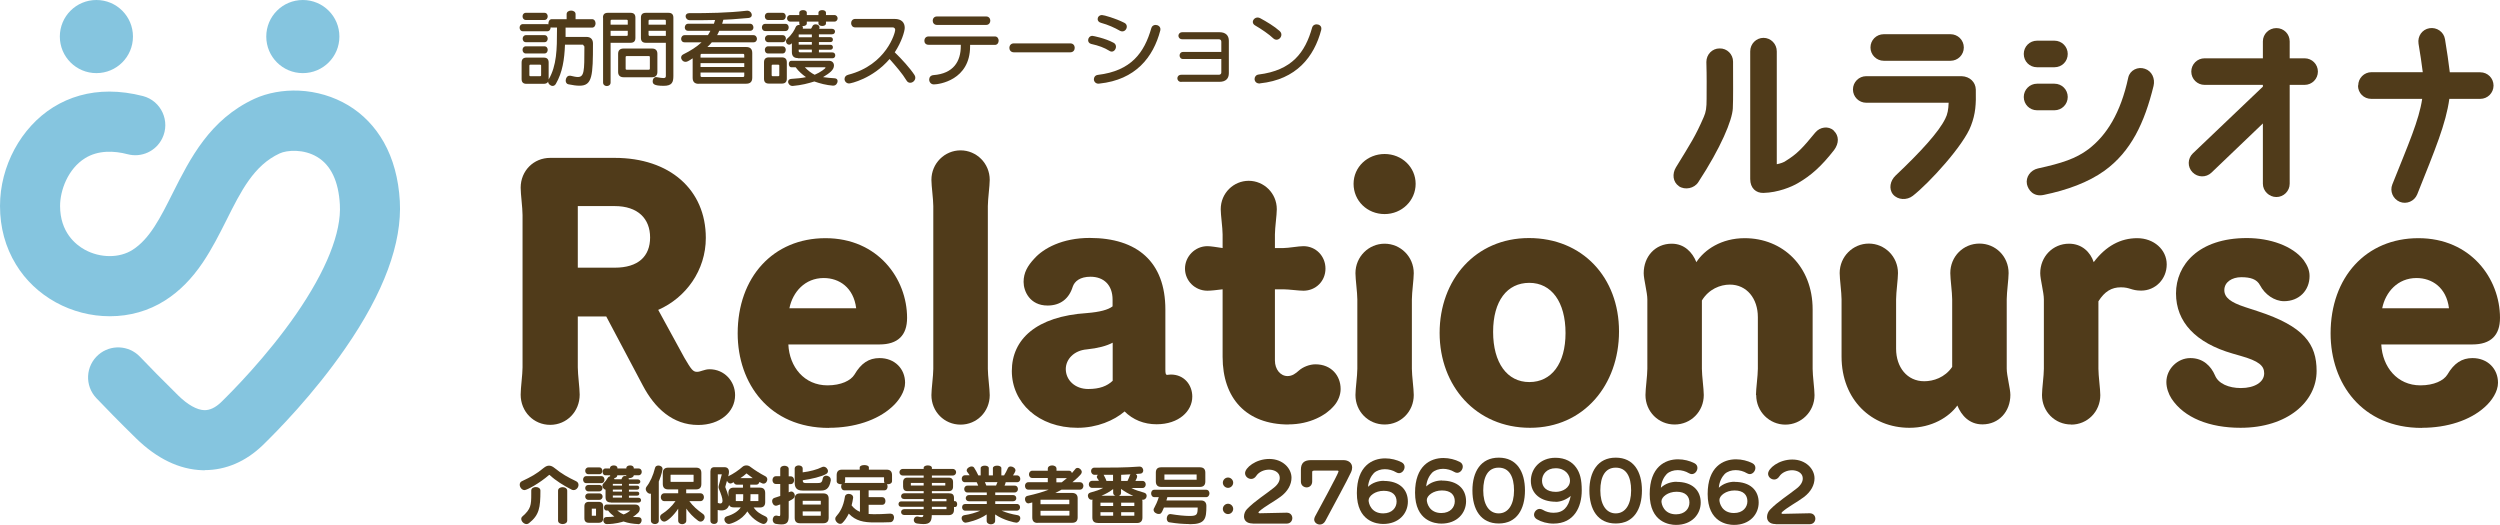 <?xml version="1.0" encoding="UTF-8"?>
<svg xmlns="http://www.w3.org/2000/svg" xmlns:xlink="http://www.w3.org/1999/xlink" id="_レイヤー_1" data-name="レイヤー 1" viewBox="0 0 212.66 44.64">
  <defs>
    <style>
      .cls-1 {
        fill: #85c5df;
      }

      .cls-2 {
        fill: none;
      }

      .cls-3 {
        fill: #503b1a;
      }

      .cls-4 {
        clip-path: url(#clippath);
      }
    </style>
    <clipPath id="clippath">
      <rect class="cls-2" x="0" width="212.65" height="40"></rect>
    </clipPath>
  </defs>
  <g class="cls-4">
    <g>
      <path class="cls-1" d="M17.43,40h-.2c-1.97-.06-3.88-.98-5.66-2.72-1.43-1.4-2.55-2.55-3.37-3.41-1.01-1.06-.93-2.74.18-3.7,1.03-.89,2.58-.81,3.52.17.79.83,1.87,1.93,3.25,3.29.81.8,1.6,1.24,2.23,1.26.47.01.95-.22,1.43-.68.85-.83,3.83-3.81,6.37-7.47,2.57-3.72,3.87-6.96,3.73-9.34-.11-1.98-.76-3.35-1.93-4.05-1.15-.69-2.56-.59-3.19-.3-2.19,1.01-3.28,3.18-4.53,5.68-.6,1.19-1.22,2.42-1.99,3.57-.96,1.43-2.03,2.5-3.25,3.27-1.37.87-2.98,1.33-4.66,1.33h-.03c-1.59,0-3.18-.41-4.58-1.18-1.4-.77-2.58-1.88-3.39-3.22-.9-1.47-1.36-3.15-1.36-4.98,0-3.39,1.78-6.68,4.53-8.4,1.42-.88,3.02-1.33,4.77-1.33h0c.93,0,1.88.13,2.86.38,1.56.41,2.35,2.15,1.64,3.6-.53,1.09-1.76,1.66-2.94,1.35-1.17-.31-2.53-.35-3.63.34-1.46.91-2.12,2.74-2.12,4.06,0,2.23,1.32,3.29,2.1,3.72,1.31.72,2.95.73,4.07.01,1.46-.93,2.36-2.73,3.41-4.82,1.48-2.94,3.15-6.27,6.96-8.03,1.09-.5,2.44-.75,3.79-.69,1.49.07,2.93.5,4.17,1.24,1.27.76,2.29,1.83,3.04,3.15.79,1.41,1.25,3.09,1.36,5,.2,3.58-1.36,7.8-4.64,12.53-2.72,3.94-5.82,7.07-7.02,8.24-1.44,1.39-3.14,2.12-4.94,2.12h0ZM25.76,0c-1.72,0-3.11,1.39-3.11,3.11s1.39,3.11,3.11,3.11,3.11-1.39,3.11-3.11-1.39-3.11-3.11-3.11ZM8.2,0c-1.72,0-3.11,1.39-3.11,3.11s1.39,3.11,3.11,3.11,3.11-1.39,3.11-3.11-1.39-3.11-3.11-3.11Z"></path>
      <path class="cls-3" d="M54.68,32.79l-3.11-5.87h-2.42v4.33c0,.63.16,1.76.16,2.32,0,1.44-1.1,2.57-2.51,2.57s-2.51-1.13-2.51-2.57c0-.6.16-1.7.16-2.32v-12.96c0-.63-.16-1.76-.16-2.32,0-1.44,1.1-2.54,2.51-2.54h5.49c4.68,0,7.75,2.7,7.75,6.81,0,2.76-1.7,5.09-4.05,6.12l2.23,4.08c.57.97.72,1.19,1.07,1.19.31,0,.63-.22,1.07-.22,1.25,0,2.17,1.01,2.17,2.2,0,1.44-1.29,2.54-3.14,2.54-2.17,0-3.7-1.44-4.71-3.36h0ZM52.29,22.77c2.01,0,3.01-.97,3.01-2.57s-1.04-2.67-3.01-2.67h-3.14v5.24h3.14Z"></path>
      <path class="cls-3" d="M70.5,36.4c-5.06,0-7.75-3.77-7.75-8.04,0-4.77,3.01-8.1,7.47-8.1s6.94,3.45,6.94,6.78c0,1.48-.78,2.26-2.35,2.26h-7.75c.09,1.91,1.35,3.48,3.33,3.48,1.16,0,1.98-.41,2.29-.91.57-.97,1.22-1.41,2.14-1.41,1.29,0,2.17.91,2.17,2.1,0,.75-.53,1.54-1.13,2.07-1.25,1.13-3.2,1.76-5.34,1.76h0ZM67.15,26.22h5.68c-.22-1.76-1.44-2.57-2.76-2.57-1.6,0-2.64,1.19-2.92,2.57Z"></path>
      <path class="cls-3" d="M79.39,17.53c0-.6-.16-1.7-.16-2.23,0-1.41,1.13-2.51,2.48-2.51s2.48,1.1,2.48,2.51c0,.53-.16,1.63-.16,2.23v13.85c0,.6.16,1.7.16,2.23,0,1.41-1.1,2.51-2.48,2.51s-2.48-1.1-2.48-2.51c0-.53.16-1.63.16-2.23v-13.85Z"></path>
      <path class="cls-3" d="M95.65,35.01c-.88.75-2.32,1.38-3.99,1.38-3.33,0-5.59-2.14-5.59-4.83s2.07-4.65,6.4-4.93c1.1-.09,1.79-.28,2.17-.57v-.57c0-1.25-.75-1.95-1.88-1.95-.88,0-1.35.38-1.51.85-.31,1.01-1.04,1.6-2.14,1.6-1.51,0-2.04-1.22-2.04-2.01s.35-1.38.91-1.98c.78-.88,2.39-1.76,4.71-1.76,4.05,0,6.44,2.04,6.44,6.09v5.09c0,.35.03.47.16.47.06,0,.16-.03.31-.03,1.13,0,1.82.88,1.82,1.88,0,1.22-1.13,2.35-3.04,2.35-1.07,0-2.01-.38-2.73-1.1h0ZM94.65,32.38v-3.23c-.53.28-1.25.47-2.2.57-1.1.09-1.79.85-1.79,1.67,0,.94.78,1.7,1.91,1.7.97,0,1.6-.25,2.07-.69h0Z"></path>
      <path class="cls-3" d="M109.62,36.11c-3.61,0-5.62-2.23-5.62-5.75v-5.75c-.47.06-1,.12-1.29.12-1.07,0-1.91-.85-1.91-1.88s.85-1.91,1.91-1.91c.28,0,.82.09,1.29.16v-1.16c0-.57-.16-1.63-.16-2.14,0-1.38,1.1-2.42,2.38-2.42s2.39,1.04,2.39,2.42c0,.5-.16,1.57-.16,2.14v1.16h.72c.44,0,1.29-.16,1.7-.16,1.07,0,1.88.85,1.88,1.91s-.82,1.88-1.88,1.88c-.41,0-1.25-.12-1.7-.12h-.72v6.06c0,.75.47,1.32,1.07,1.32.41,0,.69-.22.97-.47.35-.31.91-.53,1.41-.53,1.35,0,2.14.97,2.14,2.1,0,.47-.19,1.01-.57,1.44-.66.78-2.04,1.57-3.86,1.57h0Z"></path>
      <path class="cls-3" d="M117.78,13.1c1.48,0,2.64,1.13,2.64,2.54s-1.16,2.57-2.64,2.57-2.64-1.13-2.64-2.57,1.19-2.54,2.64-2.54ZM115.46,25.47c0-.6-.16-1.7-.16-2.23,0-1.41,1.13-2.51,2.48-2.51s2.48,1.1,2.48,2.51c0,.53-.16,1.63-.16,2.23v5.9c0,.6.16,1.7.16,2.23,0,1.41-1.1,2.51-2.48,2.51s-2.48-1.1-2.48-2.51c0-.53.16-1.63.16-2.23v-5.9Z"></path>
      <path class="cls-3" d="M137.72,28.2c0,4.52-2.98,8.19-7.57,8.19s-7.69-3.55-7.69-8.07,3.04-8.07,7.6-8.07,7.66,3.36,7.66,7.94h0ZM133.17,28.33c0-2.64-1.19-4.27-3.08-4.27s-3.08,1.54-3.08,4.17,1.19,4.27,3.08,4.27,3.08-1.57,3.08-4.17Z"></path>
      <path class="cls-3" d="M149.37,33.6c0-.53.16-1.63.16-2.23v-4.4c0-1.57-.94-2.76-2.38-2.76-.82,0-1.79.38-2.38,1.35v5.81c0,.6.16,1.7.16,2.23,0,1.41-1.1,2.51-2.48,2.51s-2.48-1.1-2.48-2.51c0-.53.16-1.63.16-2.23v-5.9c0-.6-.31-1.7-.31-2.23,0-1.41.97-2.51,2.38-2.51,1.07,0,1.76.72,2.1,1.57.69-1.07,2.14-2.04,4.11-2.04,3.23,0,5.78,2.39,5.78,6.06v5.06c0,.6.16,1.7.16,2.23,0,1.41-1.13,2.51-2.48,2.51s-2.48-1.1-2.48-2.51h0Z"></path>
      <path class="cls-3" d="M166.51,34.48c-.72,1.01-2.2,1.91-4.08,1.91-3.23,0-5.78-2.38-5.78-6.06v-4.87c0-.6-.16-1.7-.16-2.23,0-1.41,1.13-2.51,2.48-2.51s2.48,1.1,2.48,2.51c0,.53-.16,1.63-.16,2.23v4.21c0,1.57.94,2.76,2.39,2.76.78,0,1.76-.31,2.38-1.22v-5.75c0-.6-.16-1.7-.16-2.23,0-1.41,1.1-2.51,2.48-2.51s2.48,1.1,2.48,2.51c0,.53-.16,1.63-.16,2.23v5.9c0,.6.31,1.7.31,2.23,0,1.41-.97,2.51-2.38,2.51-1.1,0-1.79-.75-2.14-1.63h0Z"></path>
      <path class="cls-3" d="M176.18,36.11c-1.38,0-2.48-1.1-2.48-2.51,0-.53.16-1.63.16-2.23v-5.9c0-.6-.31-1.7-.31-2.23,0-1.41,1.07-2.51,2.45-2.51,1.1,0,1.82.72,2.1,1.57,1.04-1.38,2.29-2.04,3.7-2.04s2.51.97,2.51,2.23-.97,2.23-2.17,2.23c-.85,0-.94-.28-1.73-.28s-1.38.35-1.91,1.19v5.75c0,.6.16,1.7.16,2.23,0,1.41-1.1,2.51-2.48,2.51h0Z"></path>
      <path class="cls-3" d="M192.6,31.75c0-.63-.44-1.04-2.01-1.48l-.66-.19c-3.17-.91-4.83-2.7-4.83-5.12s1.91-4.71,6.03-4.71c1.95,0,3.89.66,4.83,1.88.31.44.5.85.5,1.35,0,1.22-.88,2.14-2.17,2.14-.82,0-1.63-.57-2.04-1.35-.28-.53-.82-.69-1.6-.69s-1.44.41-1.44,1.1c0,.63.54,1.04,1.76,1.44l1.07.35c3.96,1.29,5.02,2.8,5.02,5.09,0,2.61-2.48,4.83-6.47,4.83-2.64,0-4.8-.85-5.87-2.48-.25-.38-.44-.91-.44-1.41,0-1.1.94-2.04,2.04-2.04s1.76.69,2.1,1.48c.28.69,1.16,1.07,2.2,1.07,1.16,0,1.98-.5,1.98-1.25h0Z"></path>
      <path class="cls-3" d="M206,36.4c-5.06,0-7.75-3.77-7.75-8.04,0-4.77,3.01-8.1,7.47-8.1s6.94,3.45,6.94,6.78c0,1.48-.78,2.26-2.35,2.26h-7.75c.1,1.91,1.35,3.48,3.33,3.48,1.16,0,1.98-.41,2.29-.91.57-.97,1.23-1.41,2.14-1.41,1.29,0,2.17.91,2.17,2.1,0,.75-.53,1.54-1.13,2.07-1.25,1.13-3.2,1.76-5.34,1.76ZM202.64,26.22h5.68c-.22-1.76-1.44-2.57-2.76-2.57-1.6,0-2.64,1.19-2.92,2.57Z"></path>
      <path class="cls-3" d="M142.82,15.84c-.53-.36-.59-1.05-.26-1.6,1.26-2.06,1.65-2.63,2.37-4.29.19-.43.24-.79.24-1.54,0-1.24.02-1.7-.02-3.14,0-.64.5-1.15,1.12-1.15.64-.02,1.15.5,1.15,1.12,0,1.79.02,3.16-.02,3.98-.05,1.01-1.01,3.33-2.94,6.28-.34.53-1.13.69-1.65.34h0ZM155.99,11.12c.45.43.46,1.06.02,1.65-1.07,1.37-1.94,2.15-3.06,2.8-.55.33-1.72.81-2.94.84-.64.02-1.13-.41-1.13-1.18V4.37c0-.64.51-1.15,1.13-1.15s1.13.51,1.13,1.15v9.6c.34-.07.57-.15.76-.28.96-.59,1.44-1.1,2.51-2.41.39-.48,1.12-.6,1.58-.17Z"></path>
      <path class="cls-3" d="M168.07,7.62c.03,1.25-.02,2.06-.41,3.07-.6,1.65-3.56,4.89-4.95,5.97-.5.39-1.27.36-1.68-.12-.39-.48-.24-1.17.21-1.6,2.18-2.06,3.69-3.73,4.23-4.84.2-.38.27-.79.29-1.36h-7.01c-.62,0-1.13-.5-1.13-1.13s.51-1.13,1.13-1.13h8.12c.7.03,1.18.51,1.2,1.13h0ZM159.11,4.04c0-.64.51-1.13,1.13-1.13h5.68c.62,0,1.13.5,1.13,1.13s-.51,1.13-1.13,1.13h-5.68c-.62,0-1.13-.51-1.13-1.13Z"></path>
      <path class="cls-3" d="M175.89,4.59c0,.64-.5,1.13-1.13,1.13h-1.48c-.64,0-1.13-.5-1.13-1.13s.5-1.13,1.13-1.13h1.48c.63,0,1.13.51,1.13,1.13ZM175.89,8.25c0,.62-.5,1.13-1.13,1.13h-1.48c-.64,0-1.13-.51-1.13-1.13s.5-1.13,1.13-1.13h1.48c.63,0,1.13.5,1.13,1.13ZM183.19,7.31c-.77,3.14-1.92,5.58-4.17,7.21-1.39,1-3.19,1.65-5.17,2.06-.89.19-1.32-.43-1.43-.91-.12-.62.31-1.2.93-1.34,2.06-.45,3.23-.84,4.29-1.63,1.54-1.17,2.75-3.07,3.4-6.11.14-.62.82-.95,1.41-.74.6.19.89.84.74,1.46h0Z"></path>
      <path class="cls-3" d="M192.49,7.36v-.14h-4.96c-.62,0-1.13-.5-1.13-1.13s.51-1.13,1.13-1.13h4.96v-1.44c0-.62.51-1.13,1.15-1.13s1.13.51,1.13,1.13v1.44h1.27c.63,0,1.13.51,1.13,1.13s-.5,1.13-1.13,1.13h-1.27v8.41c0,.62-.51,1.13-1.13,1.13s-1.15-.51-1.15-1.13v-5.13l-4.38,4.19c-.45.43-1.17.41-1.6-.03-.45-.45-.43-1.17.02-1.61l5.96-5.68h0Z"></path>
      <path class="cls-3" d="M200.6,7.27c0-.62.5-1.13,1.13-1.13h4.36c-.09-.72-.21-1.54-.36-2.42-.1-.64.31-1.22.93-1.32.62-.1,1.22.31,1.32.93.17,1.01.31,1.99.41,2.82h2.59c.64,0,1.13.51,1.13,1.13s-.5,1.13-1.13,1.13h-2.63c-.29,2.11-1.2,4.29-2.73,8.12-.24.59-.91.87-1.48.64-.59-.24-.87-.91-.64-1.48,1.37-3.43,2.27-5.46,2.54-7.28h-4.33c-.64,0-1.13-.5-1.13-1.13h0Z"></path>
      <path class="cls-3" d="M49.67,3.92s-.05-.12-.09-.12h-1.52c-.05,1.26-.21,2.35-.77,3.32-.07.14-.19.19-.28.19-.19,0-.38-.18-.38-.34v-.03c-.06.12-.19.19-.37.19h-1.48c-.28,0-.41-.14-.41-.41v-1.4c0-.28.14-.42.41-.42h1.48c.28,0,.41.14.41.42v1.44c.69-1.18.71-2.59.71-4.23v-.19h-.45s-.06,0-.09-.01h0c0,.17-.1.33-.29.33h-2.06c-.19,0-.29-.15-.29-.31s.1-.3.29-.3h2.06s.07.01.1.02c0-.03,0-.06,0-.08,0-.18.1-.36.29-.36h1.26v-.43c0-.2.19-.3.38-.3s.38.1.38.3v.43h1.4c.2,0,.3.18.3.36s-.1.36-.3.36h-2.25c0,.27,0,.53,0,.79h1.78c.36,0,.55.21.55.56,0,2.74-.05,3.59-1.14,3.59-.26,0-.57-.04-.95-.12-.16-.03-.23-.17-.23-.32,0-.19.12-.41.33-.41.03,0,.05,0,.07,0,.26.06.47.11.63.11.55,0,.56-.51.56-2.46v-.15h0ZM44.73,1.7c-.18,0-.28-.15-.28-.31s.1-.3.28-.3h1.58c.19,0,.28.15.28.3s-.09.31-.28.31h-1.58ZM44.73,4.55c-.18,0-.28-.15-.28-.31s.1-.3.28-.3h1.58c.19,0,.28.15.28.3s-.09.31-.28.31h-1.58ZM44.74,3.59c-.19,0-.28-.15-.28-.3s.1-.3.28-.3h1.57c.19,0,.28.15.28.3s-.09.3-.28.3h-1.57ZM46.03,5.58c0-.05-.03-.08-.08-.08h-.84c-.05,0-.08.03-.08.08v.82c0,.05.03.08.08.08h.84c.05,0,.08-.03.08-.08v-.82Z"></path>
      <path class="cls-3" d="M51.29,1.5c0-.28.14-.41.42-.41h1.92c.28,0,.42.13.42.41v1.73c0,.28-.14.41-.42.41h-1.69v3.38c0,.2-.16.3-.32.3s-.32-.1-.32-.3V1.5h0ZM53.4,1.76c0-.05-.03-.08-.08-.08h-1.3c-.05,0-.08.03-.08.08v.34h1.46v-.34ZM53.4,2.62h-1.46v.43h1.38c.05,0,.08-.03.08-.09v-.34h0ZM53.03,6.57c-.28,0-.45-.16-.45-.44v-1.56c0-.28.16-.44.45-.44h2.45c.28,0,.44.16.44.44v1.56c0,.28-.16.44-.44.44h-2.45ZM55.28,4.86c0-.06-.03-.09-.09-.09h-1.88c-.06,0-.09.03-.09.09v.98c0,.06.03.09.09.09h1.88c.05,0,.09-.03.09-.09v-.98ZM56.64,3.64h-1.7c-.28,0-.42-.14-.42-.41v-1.73c0-.28.14-.41.42-.41h1.92c.28,0,.42.13.42.41v4.96c0,.53-.11.84-.82.84-.86,0-.94-.17-.94-.4,0-.16.11-.34.27-.34.02,0,.04,0,.05,0,.28.05.47.08.59.08.18,0,.21-.07.21-.19v-2.83h0ZM56.64,1.76c0-.05-.03-.08-.08-.08h-1.31c-.05,0-.08.03-.08.08v.34h1.47v-.34h0ZM56.64,2.62h-1.47v.34c0,.05.03.09.08.09h1.39v-.43Z"></path>
      <path class="cls-3" d="M59.43,7.13c-.34,0-.51-.17-.51-.51v-1.66c-.38.26-.49.3-.61.3-.21,0-.37-.19-.37-.36,0-.11.05-.21.19-.28.61-.3,1.14-.64,1.55-1.02h-1.44c-.2,0-.3-.14-.3-.29,0-.16.11-.32.3-.32h1.98c.07-.1.15-.25.21-.37h-1.89c-.2,0-.29-.14-.29-.28,0-.16.1-.32.29-.32h2.19c.04-.1.07-.21.1-.32-.71.02-1.44.02-2.14.02-.24,0-.37-.18-.37-.34,0-.13.1-.26.3-.26,1.63,0,3.28-.02,4.92-.21h.03c.22,0,.38.19.38.37,0,.12-.08.23-.28.25-1.19.11-1.67.13-2.14.15-.03.12-.06.23-.1.34h2.37c.19,0,.29.16.29.32,0,.14-.09.28-.29.28h-2.62c-.05.12-.12.27-.18.37h3.09c.19,0,.3.16.3.32,0,.14-.1.29-.3.29h-3.54c-.09.12-.26.29-.38.4h3.31c.34,0,.51.17.51.51v2.1c0,.34-.17.51-.51.51h-4.05ZM63.31,4.69c0-.07-.03-.11-.11-.11h-3.5c-.07,0-.11.03-.11.11v.21h3.72v-.21h0ZM63.31,5.37h-3.72v.33h3.72v-.33ZM63.31,6.17h-3.72v.27c0,.07.03.11.11.11h3.5c.07,0,.11-.03.11-.11v-.27h0Z"></path>
      <path class="cls-3" d="M65.1,2.64c-.19,0-.29-.15-.29-.31s.1-.3.29-.3h1.71c.19,0,.28.15.28.3s-.09.31-.28.31h-1.71ZM65.4,7.11c-.28,0-.41-.14-.41-.41v-1.4c0-.28.14-.42.41-.42h1.11c.28,0,.42.14.42.42v1.39c0,.28-.14.42-.42.42h-1.11ZM65.34,1.7c-.19,0-.28-.15-.28-.31s.1-.3.28-.3h1.22c.19,0,.28.15.28.3s-.09.31-.28.31h-1.22ZM65.34,4.55c-.19,0-.28-.15-.28-.31s.1-.3.28-.3h1.22c.19,0,.28.15.28.3s-.09.31-.28.31h-1.22ZM65.35,3.59c-.18,0-.28-.15-.28-.3s.1-.3.28-.3h1.22c.19,0,.28.15.28.3s-.09.3-.28.3h-1.22ZM66.29,5.58c0-.05-.03-.08-.08-.08h-.49c-.05,0-.08.03-.08.08v.82c0,.05.03.08.08.08h.49c.05,0,.08-.03.08-.08v-.82ZM67.87,4.94c-.34,0-.51-.17-.51-.51v-.75c-.05.05-.13.12-.24.12-.14,0-.26-.13-.26-.29,0-.08.03-.16.12-.24.4-.34.6-.72.71-.98.05-.12.18-.17.3-.17h.04s-.04-.07-.04-.12v-.16h-.76c-.18,0-.28-.14-.28-.28s.09-.28.28-.28h.76v-.2c0-.15.16-.22.32-.22s.32.07.32.22v.2h.99v-.2c0-.15.16-.22.32-.22s.32.07.32.22v.2h.71c.18,0,.28.14.28.28s-.1.28-.28.28h-.71v.16c0,.14-.16.21-.32.21s-.32-.07-.32-.21v-.16h-.99v.16c0,.14-.17.22-.34.22h-.04s.05.07.05.12c0,.03,0,.07-.02.1h.71c.05-.08.1-.15.12-.21.05-.12.16-.16.28-.16.16,0,.32.1.32.26,0,.03,0,.07-.03.12h1.09c.17,0,.26.12.26.23,0,.12-.08.24-.26.24h-1.11v.24h.98c.14,0,.21.1.21.21s-.07.21-.21.21h-.98v.23h.98c.14,0,.21.1.21.21,0,.11-.07.21-.21.21h-.98v.23h1.15c.16,0,.24.12.24.25s-.08.25-.24.25h-2.94ZM70.88,7.29c-.61-.05-1.13-.19-1.61-.36-.5.16-1.11.32-1.83.38h-.04c-.21,0-.36-.19-.36-.35,0-.13.08-.24.27-.25.47-.03.91-.07,1.25-.15-.3-.21-.63-.49-.88-.84h-.37c-.14,0-.21-.14-.21-.28s.07-.27.21-.27h3.21c.28,0,.42.19.42.4,0,.38-.37.65-.93.99.3.05.7.08,1,.1.17.01.24.12.24.24,0,.17-.14.38-.34.38h-.03ZM69.06,2.93h-1.12v.24h1.12v-.24ZM69.06,3.57h-1.12v.23h1.12v-.23ZM69.06,4.22h-1.12v.12c0,.07.04.11.11.11h1.01v-.23h0ZM68.46,5.72c.27.28.55.5.84.64.5-.21.92-.54.92-.6,0-.02-.02-.04-.04-.04h-1.72Z"></path>
      <path class="cls-3" d="M72.74,2.33h0c-.23,0-.34-.19-.34-.36s.11-.36.35-.36h3.35c.59,0,.86.31.86.76,0,.28-.26,1.19-.85,2.08.61.59,1.3,1.35,1.68,1.93.05.07.07.16.07.23,0,.23-.21.43-.43.43-.12,0-.24-.05-.33-.21-.32-.54-.88-1.19-1.43-1.81-1.44,1.68-3.31,2.08-3.44,2.08-.24,0-.39-.19-.39-.38,0-.16.1-.31.31-.36,3.27-.84,4-3.59,4-3.81,0-.13-.08-.22-.21-.22h-3.2s0,0,0,0Z"></path>
      <path class="cls-3" d="M82.52,3.82v.12c0,2.89-2.66,3.24-3.08,3.24-.26,0-.4-.21-.4-.41,0-.19.12-.36.36-.38,1.71-.13,2.33-1.17,2.33-2.48v-.1h-2.74c-.25,0-.36-.17-.36-.34,0-.19.12-.37.36-.37h5.64c.21,0,.32.18.32.36s-.11.36-.32.36h-2.11ZM79.7,2.12c-.24,0-.36-.18-.36-.36s.12-.36.36-.36h4.19c.23,0,.35.18.35.36s-.12.36-.35.36h-4.19Z"></path>
      <path class="cls-3" d="M86.24,4.45c-.25,0-.38-.19-.38-.38s.13-.38.38-.38h4.8c.26,0,.38.19.38.38s-.12.38-.38.38h-4.8Z"></path>
      <path class="cls-3" d="M94.38,4.33c-.45-.28-.92-.45-1.55-.59-.18-.04-.27-.18-.27-.32,0-.18.14-.37.36-.37.06,0,1.09.2,1.81.59.14.07.2.21.2.33,0,.21-.16.42-.36.42-.06,0-.13-.02-.2-.06h0ZM93.45,7.12c-.26,0-.4-.19-.4-.38,0-.17.11-.34.34-.37,2.83-.34,3.95-1.88,4.55-3.99.05-.17.2-.26.36-.26.2,0,.41.14.41.36,0,.03,0,.07-.01.11-.6,2.29-2.11,4.2-5.18,4.52h-.05ZM95.27,2.62c-.45-.26-1-.51-1.62-.68-.19-.05-.28-.18-.28-.32,0-.17.14-.34.37-.34.16,0,1.13.27,1.9.66.15.07.21.2.21.32,0,.21-.16.41-.38.41-.06,0-.13-.01-.2-.05h0Z"></path>
      <path class="cls-3" d="M100.49,6.97c-.22,0-.34-.15-.34-.31s.12-.3.34-.3h3.19c.14,0,.21-.09.21-.19v-1.15h-3.26c-.19,0-.29-.15-.29-.3s.1-.3.29-.3h3.26v-.87c0-.12-.07-.21-.21-.21h-3.1c-.23,0-.34-.15-.34-.3s.12-.3.34-.3h3.15c.51,0,.8.26.8.73v2.76c0,.47-.28.73-.8.73h-3.24Z"></path>
      <path class="cls-3" d="M108.33,3.28c-.37-.36-1.05-.82-1.57-1.12-.13-.07-.19-.19-.19-.29,0-.19.18-.38.41-.38.07,0,.15.02.22.06.52.28,1.21.69,1.65,1.09.11.1.15.2.15.31,0,.23-.2.43-.42.43-.09,0-.17-.03-.25-.1ZM107.18,7.1s-.04,0-.06,0c-.26,0-.4-.19-.4-.38,0-.17.11-.35.34-.38,2.84-.35,3.97-1.88,4.56-4.01.05-.17.21-.26.37-.26.2,0,.41.12.41.35,0,.03,0,.07-.01.12-.6,2.29-2.12,4.23-5.2,4.55h0Z"></path>
    </g>
  </g>
  <path class="cls-3" d="M48.61,41.64c-.65-.33-1.34-.75-1.86-1.24,0,0-.01,0-.02,0s-.01,0-.02,0c-.83.72-1.89,1.29-2.09,1.29-.23,0-.41-.24-.41-.46,0-.12.05-.24.19-.3.77-.36,1.24-.62,1.84-1.12.16-.13.31-.2.46-.2s.3.06.47.2c.63.51,1.14.79,1.83,1.12.15.07.21.19.21.32,0,.21-.18.44-.42.44-.06,0-.13-.02-.19-.05ZM45.19,41.73c0-.2.2-.3.39-.3s.39.1.39.3c0,1.46-.1,2.08-.97,2.77-.06.05-.13.08-.21.08-.23,0-.45-.23-.45-.44,0-.08.03-.15.1-.21.72-.63.75-.96.75-1.9v-.3ZM47.47,41.74c0-.2.2-.3.39-.3s.39.1.39.3v2.54c0,.2-.2.3-.39.3s-.39-.1-.39-.3v-2.54Z"></path>
  <path class="cls-3" d="M49.88,41.1c-.19,0-.28-.15-.28-.3s.09-.3.28-.3h1.26c.19,0,.28.15.28.3s-.09.3-.28.3h-1.26ZM50.09,44.47c-.25,0-.38-.13-.38-.38v-1.02c0-.25.13-.38.38-.38h.84c.25,0,.38.13.38.38v1.01c0,.26-.13.39-.38.39h-.84ZM50.06,40.34c-.18,0-.28-.14-.28-.29s.1-.29.28-.29h.92c.17,0,.26.14.26.29s-.08.29-.26.29h-.92ZM50.06,42.52c-.18,0-.28-.14-.28-.28s.1-.27.28-.27h.92c.19,0,.28.14.28.27s-.09.28-.28.28h-.92ZM50.06,41.8c-.18,0-.28-.14-.28-.28s.1-.27.28-.27h.91c.19,0,.28.14.28.27s-.09.28-.28.28h-.91ZM50.7,43.27h-.36v.6h.36v-.6ZM51.96,42.74c-.3,0-.45-.14-.45-.44v-.64c-.14-.03-.27-.19-.27-.34,0-.07.03-.14.09-.2.14-.13.25-.27.36-.46.05-.09.13-.13.21-.14v-.09h-.4c-.16,0-.24-.14-.24-.29s.08-.29.24-.29h.39v-.04c0-.15.16-.22.32-.22s.31.07.31.22v.04h.76v-.04c0-.15.16-.22.32-.22s.31.07.31.22v.04h.4c.19,0,.28.14.28.29s-.1.29-.28.29h-.4c0,.13-.18.24-.36.24-.03,0-.05,0-.08,0,.01.03.02.06.02.11h.77c.14,0,.21.1.21.19s-.07.19-.21.19h-.76v.15h.7c.12,0,.18.09.18.17,0,.09-.06.17-.18.17h-.7v.17h.7c.12,0,.18.08.18.17s-.06.17-.18.17h-.7v.18h.81c.14,0,.22.1.22.2,0,.11-.07.21-.22.21h-2.35ZM54.27,44.58c-.42-.02-.84-.08-1.23-.22-.12.04-.68.22-1.42.22h-.01c-.18,0-.29-.16-.29-.31s.09-.29.3-.29.45-.01.64-.04c-.19-.14-.39-.31-.53-.51h-.14c-.14,0-.21-.13-.21-.25s.07-.26.21-.26h2.45c.25,0,.38.15.38.36,0,.12-.04.25-.15.35-.13.12-.28.25-.43.34.14.01.32.02.47.02.19,0,.27.13.27.26,0,.17-.11.34-.3.34h-.02ZM52.91,41.16h-.78v.15h.78v-.15ZM52.91,41.65h-.78v.17h.78v-.17ZM52.91,42.15h-.78v.18h.78v-.18ZM53.27,40.43h-.76c0,.14-.13.23-.27.24,0,0,.03.05.03.1h.59c.1-.23.15-.28.31-.28.03,0,.06,0,.1.02v-.08ZM52.5,43.42c.17.14.35.26.55.34.21-.08.4-.19.57-.34h-1.12Z"></path>
  <path class="cls-3" d="M55.38,41.99s-.05.01-.07.01c-.19,0-.38-.21-.38-.41,0-.06.02-.12.06-.18.31-.39.57-.96.73-1.61.03-.14.16-.2.29-.2.17,0,.35.11.35.29,0,.04-.07.47-.32,1.07v3.34c0,.19-.17.28-.33.28s-.34-.1-.34-.28v-2.3ZM58.63,42.62c.31.43.69.76,1.17,1.1.1.07.14.17.14.27,0,.19-.15.38-.35.38-.06,0-.13-.02-.2-.07-.42-.31-.77-.68-1.01-1.04v1.03c0,.19-.18.3-.35.3s-.34-.1-.34-.3v-1.02c-.36.56-.94,1.1-1.18,1.1-.2,0-.36-.19-.36-.38,0-.1.04-.19.15-.26.46-.29.85-.66,1.16-1.1h-.94c-.2,0-.31-.17-.31-.34s.11-.33.31-.33h1.17v-.33h-.85c-.3,0-.46-.15-.46-.46v-.94c0-.3.16-.45.46-.45h2.37c.3,0,.45.15.45.45v.94c0,.31-.15.46-.45.46h-.84v.33h1.2c.21,0,.31.17.31.33s-.1.34-.31.34h-.94ZM59,40.41s-.01-.03-.02-.03h-1.92s-.02.02-.02.03v.55s.02.03.02.03h1.92s.02-.02.02-.03v-.55Z"></path>
  <path class="cls-3" d="M64.11,43.17c.26.38.58.56,1.01.76.12.06.17.15.17.26,0,.19-.15.38-.35.38-.12,0-.87-.29-1.37-1.07-.48.78-1.42,1.07-1.57,1.07-.22,0-.38-.21-.38-.39,0-.11.06-.21.21-.26.62-.18,1.01-.49,1.18-.76h-.59c-.2,0-.34-.06-.4-.2-.09.3-.31.46-.66.46-.09,0-.2-.01-.31-.04v.92c0,.18-.15.27-.31.27s-.31-.09-.31-.27v-4.19c0-.24.11-.37.34-.37h.85c.26,0,.39.15.39.41,0,.08-.02.17-.04.27l-.03.1c.46-.22.93-.55,1.23-.82.08-.07.2-.11.32-.11s.24.04.31.1c.47.35.88.6,1.3.82.12.06.17.17.17.27,0,.18-.14.36-.32.36-.07,0-.13-.02-.35-.14-.04.13-.12.23-.28.23h-.5v.25h.82c.3,0,.45.15.45.46v.78c0,.3-.15.45-.45.45h-.54ZM61.39,40.35h-.33v2.43c.08.03.15.05.21.05.12,0,.19-.08.19-.23,0-.21-.11-.54-.3-1-.02-.05-.04-.11-.04-.17,0-.04.01-.08.02-.12l.26-.96ZM63.22,41.23h-.53c-.15,0-.25-.1-.28-.21-.2.1-.23.11-.27.11-.13,0-.25-.11-.3-.24l-.14.5s0,.04,0,.06c.1.22.22.58.26.81v-.32c0-.3.15-.46.45-.46h.79v-.25ZM63.22,42.04h-.63v.58h.61c.02-.11.02-.23.02-.37v-.21ZM64.03,40.67c-.17-.12-.38-.29-.53-.4-.14.13-.35.3-.52.4h1.04ZM64.51,42.04h-.67v.19c0,.14,0,.27-.01.39h.68v-.58Z"></path>
  <path class="cls-3" d="M66.37,42.91c-.09.03-.17.05-.26.09-.03,0-.06.02-.1.02-.2,0-.33-.21-.33-.39,0-.12.06-.24.2-.28.18-.06.35-.11.49-.16v-1.02h-.37c-.19,0-.29-.17-.29-.33,0-.16.1-.33.29-.33h.37v-.62c0-.18.18-.27.36-.27.18,0,.36.09.36.27v.63h.17c.2,0,.29.17.29.33s-.1.33-.29.33h-.17v.7l.09-.04s.08-.03.13-.03c.17,0,.3.17.3.34,0,.12-.02.26-.52.49v1.26c0,.44-.08.71-.62.71-.13,0-.29-.02-.49-.05-.17-.04-.25-.19-.25-.34,0-.18.1-.36.28-.36.03,0,.05,0,.07,0,.11.03.17.04.21.04.07,0,.08-.04.08-.14v-.83ZM68.27,41.73c-.51,0-.67-.26-.67-.67v-1.2c0-.18.17-.27.34-.27s.34.09.34.27v.32c.58-.07,1.22-.23,1.65-.45.04-.02.09-.03.13-.03.19,0,.37.19.37.37,0,.09-.04.18-.14.24-.37.23-1.31.45-2,.54v.06c0,.1.05.18.24.18h.99c.28,0,.41-.02.46-.37.03-.18.16-.26.3-.26.18,0,.39.13.39.35,0,.02,0,.05,0,.07-.14.76-.47.85-.88.85h-1.5ZM68.05,44.51c-.3,0-.45-.15-.45-.46v-1.63c0-.3.15-.45.45-.45h1.98c.31,0,.46.15.46.45v1.63c0,.3-.15.46-.46.46h-1.98ZM69.82,42.61s0-.01-.02-.01h-1.5s-.02,0-.02.01v.31h1.54v-.31ZM69.82,43.5h-1.54v.35s.02.02.02.02h1.5s.02,0,.02-.02v-.35Z"></path>
  <path class="cls-3" d="M75.76,43.7c.2,0,.29.15.29.32,0,.19-.12.39-.31.4-.37.02-.88.02-1.39.02-.86,0-1.56-.12-2.15-.75-.17.35-.36.62-.55.8-.05.05-.11.07-.18.07-.2,0-.42-.22-.42-.43,0-.07.02-.13.07-.19.31-.35.62-.82.75-1.68.02-.17.17-.25.32-.25.19,0,.38.11.38.3v.04c-.03.23-.08.44-.13.64.21.27.45.44.71.55v-1.83h-1.32c-.19,0-.28-.17-.28-.32,0-.07.02-.15.05-.2-.02,0-.05,0-.07,0-.18,0-.36-.08-.36-.26v-.52c0-.3.15-.46.45-.46h1.51v-.19c0-.13.2-.2.39-.2s.39.06.39.2v.19h1.51c.3,0,.46.15.46.46v.51c0,.18-.17.27-.35.27-.03,0-.05,0-.08,0,.04.06.05.13.05.2,0,.17-.09.32-.28.32h-1.33v.58h1.15c.19,0,.28.16.28.33s-.09.32-.28.32h-1.15v.78c.14,0,.29.02.44.02.43,0,.77-.01,1.39-.05h.02ZM75.19,40.61s0-.01,0-.01h-3.29s-.01,0-.01.01v.34s-.02.09-.04.13h3.39s-.04-.08-.04-.14v-.33Z"></path>
  <path class="cls-3" d="M79.26,43.81c0,.56-.18.77-.7.77-.16,0-.35-.02-.57-.05-.18-.03-.26-.17-.26-.3,0-.15.11-.29.27-.29.03,0,.05,0,.07,0,.14.04.25.05.31.05.14,0,.16-.07.16-.18h-1.62c-.18,0-.27-.13-.27-.25s.09-.25.27-.25h1.65v-.2h-1.92c-.15,0-.22-.12-.22-.23s.07-.23.22-.23h1.92v-.2h-1.66c-.18,0-.26-.12-.26-.24s.09-.25.26-.25h1.66v-.18h-1.38c-.25,0-.37-.13-.37-.38v-.39c0-.25.13-.38.37-.38h1.38v-.18h-1.77c-.19,0-.29-.14-.29-.28s.1-.28.29-.28h1.77v-.1c0-.13.18-.2.35-.2s.35.06.35.2v.1h1.77c.19,0,.29.14.29.28s-.1.28-.29.28h-1.77v.18h1.42c.26,0,.38.13.38.38v.39c0,.25-.13.38-.38.38h-1.42v.18h1.43c.3,0,.45.09.45.4v.27h.1c.1,0,.17.13.17.26s-.06.24-.17.24h-.1v.23c0,.3-.15.46-.45.46h-1.44ZM78.57,41.08h-1.09v.22h1.09v-.22ZM80.41,41.08h-1.14v.22h1.14v-.22ZM80.51,42.44h-1.24v.2h1.24v-.2ZM80.51,43.11h-1.24v.2h1.24v-.2Z"></path>
  <path class="cls-3" d="M85.2,43.44c.4.17.85.3,1.35.38.18.03.24.14.24.26,0,.18-.15.38-.34.38-.11,0-1.09-.2-1.8-.7v.55c0,.19-.18.29-.36.29s-.36-.1-.36-.29v-.55c-.69.49-1.68.7-1.79.7-.19,0-.34-.2-.34-.38,0-.12.06-.23.24-.26.5-.07.95-.21,1.35-.38h-1.28c-.18,0-.27-.14-.27-.29s.09-.28.27-.28h1.83v-.23h-1.51c-.18,0-.28-.12-.28-.26s.1-.27.28-.27h1.51v-.22h-1.65c-.18,0-.27-.15-.27-.29s.09-.29.27-.29h.92c-.04-.11-.09-.22-.13-.29h-1c-.18,0-.27-.14-.27-.29s.09-.3.27-.3h.4c-.06-.09-.12-.19-.2-.28-.03-.04-.05-.09-.05-.13,0-.18.23-.34.42-.34.09,0,.16.03.21.1.11.17.27.45.36.66h.2v-.62c0-.14.17-.21.35-.21s.34.07.34.21v.62h.35v-.62c0-.14.18-.21.36-.21s.36.07.36.21v.62h.23c.11-.17.23-.4.32-.61.05-.11.14-.15.25-.15.18,0,.4.15.4.33,0,.02,0,.12-.21.43h.34c.18,0,.28.15.28.3s-.09.28-.28.28h-.96c-.02.08-.05.19-.1.29h.86c.19,0,.28.14.28.29s-.1.29-.28.29h-1.65v.22h1.51c.19,0,.28.13.28.27s-.09.26-.28.26h-1.51v.23h1.83c.19,0,.28.14.28.28s-.09.29-.28.29h-1.28ZM83.78,41.01c.04.08.08.2.12.29h.83c.05-.1.09-.2.12-.29h-1.07Z"></path>
  <path class="cls-3" d="M88.26,44.48c-.3,0-.45-.15-.45-.46v-1.28c-.3.08-.31.08-.32.08-.19,0-.3-.19-.3-.36,0-.13.06-.25.21-.28.71-.16,1.33-.33,1.81-.53h-1.74c-.19,0-.28-.16-.28-.32s.1-.31.28-.31h1.66v-.36h-1.32c-.19,0-.28-.16-.28-.31s.1-.31.28-.31h1.32v-.17c0-.19.19-.28.37-.28s.37.09.37.28v.17h1.05c.1,0,.17.04.22.1.02.03.03.06.04.1.1-.11.19-.22.29-.34.05-.08.13-.1.19-.1.18,0,.36.18.36.35,0,.1-.05.25-.8.87h.65c.19,0,.29.16.29.31s-.1.32-.29.32h-1.57c-.14.09-.37.2-.53.28h1.42c.3,0,.48.15.48.45v1.63c0,.3-.15.46-.46.46h-2.94ZM90.96,42.53s-.01-.02-.02-.02h-2.43v.38h2.45v-.36ZM90.96,43.45h-2.45v.39s.01.02.02.02h2.42s.02-.02.02-.02v-.39ZM89.86,40.67v.36h.45c.15-.11.3-.23.45-.36h-.9Z"></path>
  <path class="cls-3" d="M93.37,44.48c-.3,0-.45-.15-.45-.46v-1.4s0-.07.02-.12c-.03,0-.06.01-.09.01-.19,0-.31-.18-.31-.34,0-.12.06-.23.21-.27.42-.12.81-.23,1.09-.4h-.94c-.18,0-.28-.15-.28-.3s.1-.3.28-.3h.58c-.03-.06-.07-.13-.12-.19-.04-.05-.06-.1-.06-.14,0-.07.04-.13.09-.18h-.28c-.19,0-.3-.16-.3-.32,0-.15.1-.29.29-.29h.31c.99,0,2.36,0,3.5-.09h.03c.2,0,.31.17.31.33,0,.13-.08.26-.24.27-.13.01-.26.02-.39.03.07.06.11.12.11.21,0,.03,0,.11-.15.38h.61c.18,0,.27.15.27.3s-.09.3-.27.3h-.95c.29.17.69.28,1.09.4.14.04.21.15.21.27,0,.17-.13.33-.31.33-.02,0-.05,0-.07,0,.01.05.02.08.02.12v1.4c0,.3-.16.46-.46.46h-3.34ZM94.69,42.76h-1.08v.28h1.08v-.28ZM94.69,43.57h-1.08v.3h1.08v-.3ZM94.69,41.6c-.31.24-.61.41-1,.57h1.19c-.11-.04-.19-.12-.19-.25v-.33ZM94.69,40.39h-.81c.07.14.19.35.24.52h.56v-.52ZM96.38,42.17c-.37-.16-.69-.34-1.02-.58v.34c0,.13-.08.21-.19.25h1.21ZM95.37,40.38v.53h.54c.09-.17.15-.33.2-.47.01-.03.03-.06.05-.09l-.79.04ZM96.49,42.76h-1.12v.28h1.12v-.28ZM96.49,43.57h-1.12v.3h1.12v-.3Z"></path>
  <path class="cls-3" d="M101.2,44.58c-.58-.01-1.05-.04-1.73-.15-.15-.02-.22-.17-.22-.32,0-.18.1-.38.29-.38.01,0,.03,0,.04,0,.69.11,1.14.15,1.57.16h.04c.65,0,.68-.13.69-.72h-2.87c-.21.54-.29.55-.45.55-.2,0-.43-.15-.43-.35,0-.05,0-.1.04-.14.15-.27.29-.58.4-.94h-.37c-.19,0-.28-.16-.28-.32s.09-.31.28-.31h4.4c.19,0,.28.16.28.31s-.1.32-.28.32h-3.3c-.02.09-.06.2-.08.28h2.94c.34,0,.46.21.46.47,0,1.08-.09,1.55-1.4,1.55h-.05ZM98.77,41.42c-.3,0-.45-.17-.45-.46v-.76c0-.3.15-.45.45-.45h3.3c.3,0,.46.15.46.45v.76c0,.3-.15.46-.46.46h-3.3ZM101.79,40.36h-2.74v.45h2.74v-.45Z"></path>
  <path class="cls-3" d="M104.46,41.5c-.24,0-.44-.2-.44-.44s.2-.44.44-.44.44.2.44.44-.2.44-.44.44ZM104.46,43.73c-.24,0-.44-.2-.44-.44s.2-.44.44-.44.44.2.44.44-.2.44-.44.44Z"></path>
  <g>
    <path class="cls-3" d="M111.75,40.04c-.1,0-.13.05-.13.12v.8c0,.33-.24.5-.47.5s-.49-.16-.49-.49v-1.02c0-.57.29-.81.86-.81h2.76c.41,0,.74.23.74.63,0,.12-.03.27-.11.43-.39.83-1.27,2.42-2.18,4.13-.11.2-.29.29-.46.29-.24,0-.48-.18-.48-.43,0-.08.03-.16.07-.25.24-.44,2-3.68,2-3.83,0-.05-.03-.08-.08-.08h-2.03Z"></path>
    <path class="cls-3" d="M117.71,40.91c1.31,0,2.05.7,2.05,1.76,0,1-.76,1.9-2.1,1.9-.54,0-2.24-.2-2.24-2.63,0-2.3,1.31-2.95,2.41-2.95.5,0,1,.13,1.39.33.18.09.26.24.26.4,0,.26-.21.53-.48.53-.08,0-.16-.03-.25-.08-.26-.16-.61-.26-.95-.26s-.7.11-.93.33c-.21.22-.46.62-.5,1.17.38-.37.91-.51,1.34-.51ZM117.71,41.75c-.74,0-1.29.44-1.29.81,0,.26.21,1.11,1.24,1.11.76,0,1.14-.49,1.14-1,0-.54-.34-.92-1.09-.92Z"></path>
    <path class="cls-3" d="M122.66,40.88c1.31,0,2.05.7,2.05,1.76,0,1-.76,1.9-2.1,1.9-.54,0-2.24-.2-2.24-2.63,0-2.3,1.31-2.95,2.41-2.95.5,0,1,.13,1.39.33.18.09.26.24.26.4,0,.26-.21.53-.48.53-.08,0-.16-.03-.25-.08-.26-.16-.61-.26-.95-.26s-.7.11-.93.33c-.21.22-.46.62-.5,1.17.38-.37.91-.51,1.34-.51ZM122.66,41.72c-.74,0-1.29.44-1.29.81,0,.26.21,1.11,1.24,1.11.76,0,1.14-.49,1.14-1,0-.54-.34-.92-1.09-.92Z"></path>
    <path class="cls-3" d="M125.25,41.72c0-1.59.71-2.79,2.24-2.79s2.23,1.19,2.23,2.79-.7,2.81-2.23,2.81-2.24-1.19-2.24-2.81ZM128.79,41.72c0-1.19-.42-1.94-1.31-1.94s-1.31.75-1.31,1.94.49,1.95,1.31,1.95,1.31-.75,1.31-1.95Z"></path>
    <path class="cls-3" d="M132.34,42.68c-1.25,0-2.12-.66-2.12-1.78,0-1.05.81-1.96,2.09-1.96.85,0,1.44.36,1.77.84.32.45.47,1,.47,1.94,0,1.37-.62,2.82-2.41,2.82-.51,0-1.02-.14-1.41-.37-.16-.1-.24-.24-.24-.38,0-.25.22-.5.48-.5.08,0,.18.03.27.08.25.16.58.25.91.25.83,0,1.27-.47,1.46-1.43-.38.32-.87.5-1.27.5ZM132.33,39.83c-.75,0-1.16.51-1.16,1.06s.39.95,1.18.95c.56,0,1.2-.34,1.2-.95,0-.5-.41-1.06-1.22-1.06Z"></path>
    <path class="cls-3" d="M135.2,41.72c0-1.59.71-2.79,2.24-2.79s2.23,1.19,2.23,2.79-.7,2.81-2.23,2.81-2.24-1.19-2.24-2.81ZM138.75,41.72c0-1.19-.42-1.94-1.31-1.94s-1.31.75-1.31,1.94.49,1.95,1.31,1.95,1.31-.75,1.31-1.95Z"></path>
    <g>
      <path class="cls-3" d="M106.56,44.53c-.54,0-.74-.29-.74-.6,0-.24.11-.48.26-.63.68-.7,1.53-1.21,2.29-1.82.35-.28.49-.57.49-.82,0-.56-.58-.71-.91-.71-.43,0-.87.2-1.08.52-.12.19-.28.27-.44.27-.27,0-.52-.22-.52-.49,0-.46.91-1.21,2.06-1.21s1.89.8,1.89,1.6c0,.56-.3,1.15-.94,1.62-.55.41-1.33.81-1.81,1.24-.03.03-.06.07-.06.1s.03.06.1.06l2.3-.05h0c.32,0,.48.23.48.46s-.16.47-.48.47h-2.89Z"></path>
      <path class="cls-3" d="M142.62,40.99c1.31,0,2.05.7,2.05,1.76,0,1-.76,1.9-2.1,1.9-.54,0-2.24-.2-2.24-2.63,0-2.3,1.31-2.95,2.41-2.95.5,0,1,.13,1.39.33.18.09.26.24.26.4,0,.26-.21.53-.48.53-.08,0-.16-.03-.25-.08-.26-.16-.61-.26-.95-.26s-.7.11-.93.33c-.21.22-.46.62-.5,1.17.38-.37.91-.51,1.34-.51ZM142.62,41.83c-.74,0-1.29.44-1.29.81,0,.26.21,1.11,1.24,1.11.76,0,1.14-.49,1.14-1,0-.54-.34-.92-1.09-.92Z"></path>
    </g>
    <path class="cls-3" d="M147.55,40.99c1.31,0,2.05.7,2.05,1.76,0,1-.76,1.9-2.1,1.9-.54,0-2.24-.2-2.24-2.63,0-2.3,1.31-2.95,2.41-2.95.5,0,1,.13,1.39.33.18.09.26.24.26.4,0,.26-.21.53-.48.53-.08,0-.16-.03-.25-.08-.26-.16-.61-.26-.95-.26s-.7.11-.93.33c-.21.22-.46.62-.5,1.17.38-.37.91-.51,1.34-.51ZM147.55,41.72c-.74,0-1.29.44-1.29.81,0,.26.21,1.11,1.24,1.11.76,0,1.14-.49,1.14-1,0-.54-.34-.92-1.09-.92Z"></path>
    <path class="cls-3" d="M151.05,44.58c-.54,0-.74-.29-.74-.6,0-.24.11-.48.26-.63.68-.7,1.53-1.21,2.29-1.82.35-.28.49-.57.49-.82,0-.56-.58-.71-.91-.71-.43,0-.87.2-1.08.52-.12.19-.28.27-.44.27-.27,0-.52-.22-.52-.49,0-.46.91-1.21,2.06-1.21s1.89.8,1.89,1.6c0,.56-.3,1.15-.94,1.62-.55.41-1.33.81-1.81,1.24-.03.03-.06.07-.06.1s.03.06.1.06l2.3-.05h0c.32,0,.48.23.48.46s-.16.47-.48.47h-2.89Z"></path>
  </g>
</svg>
